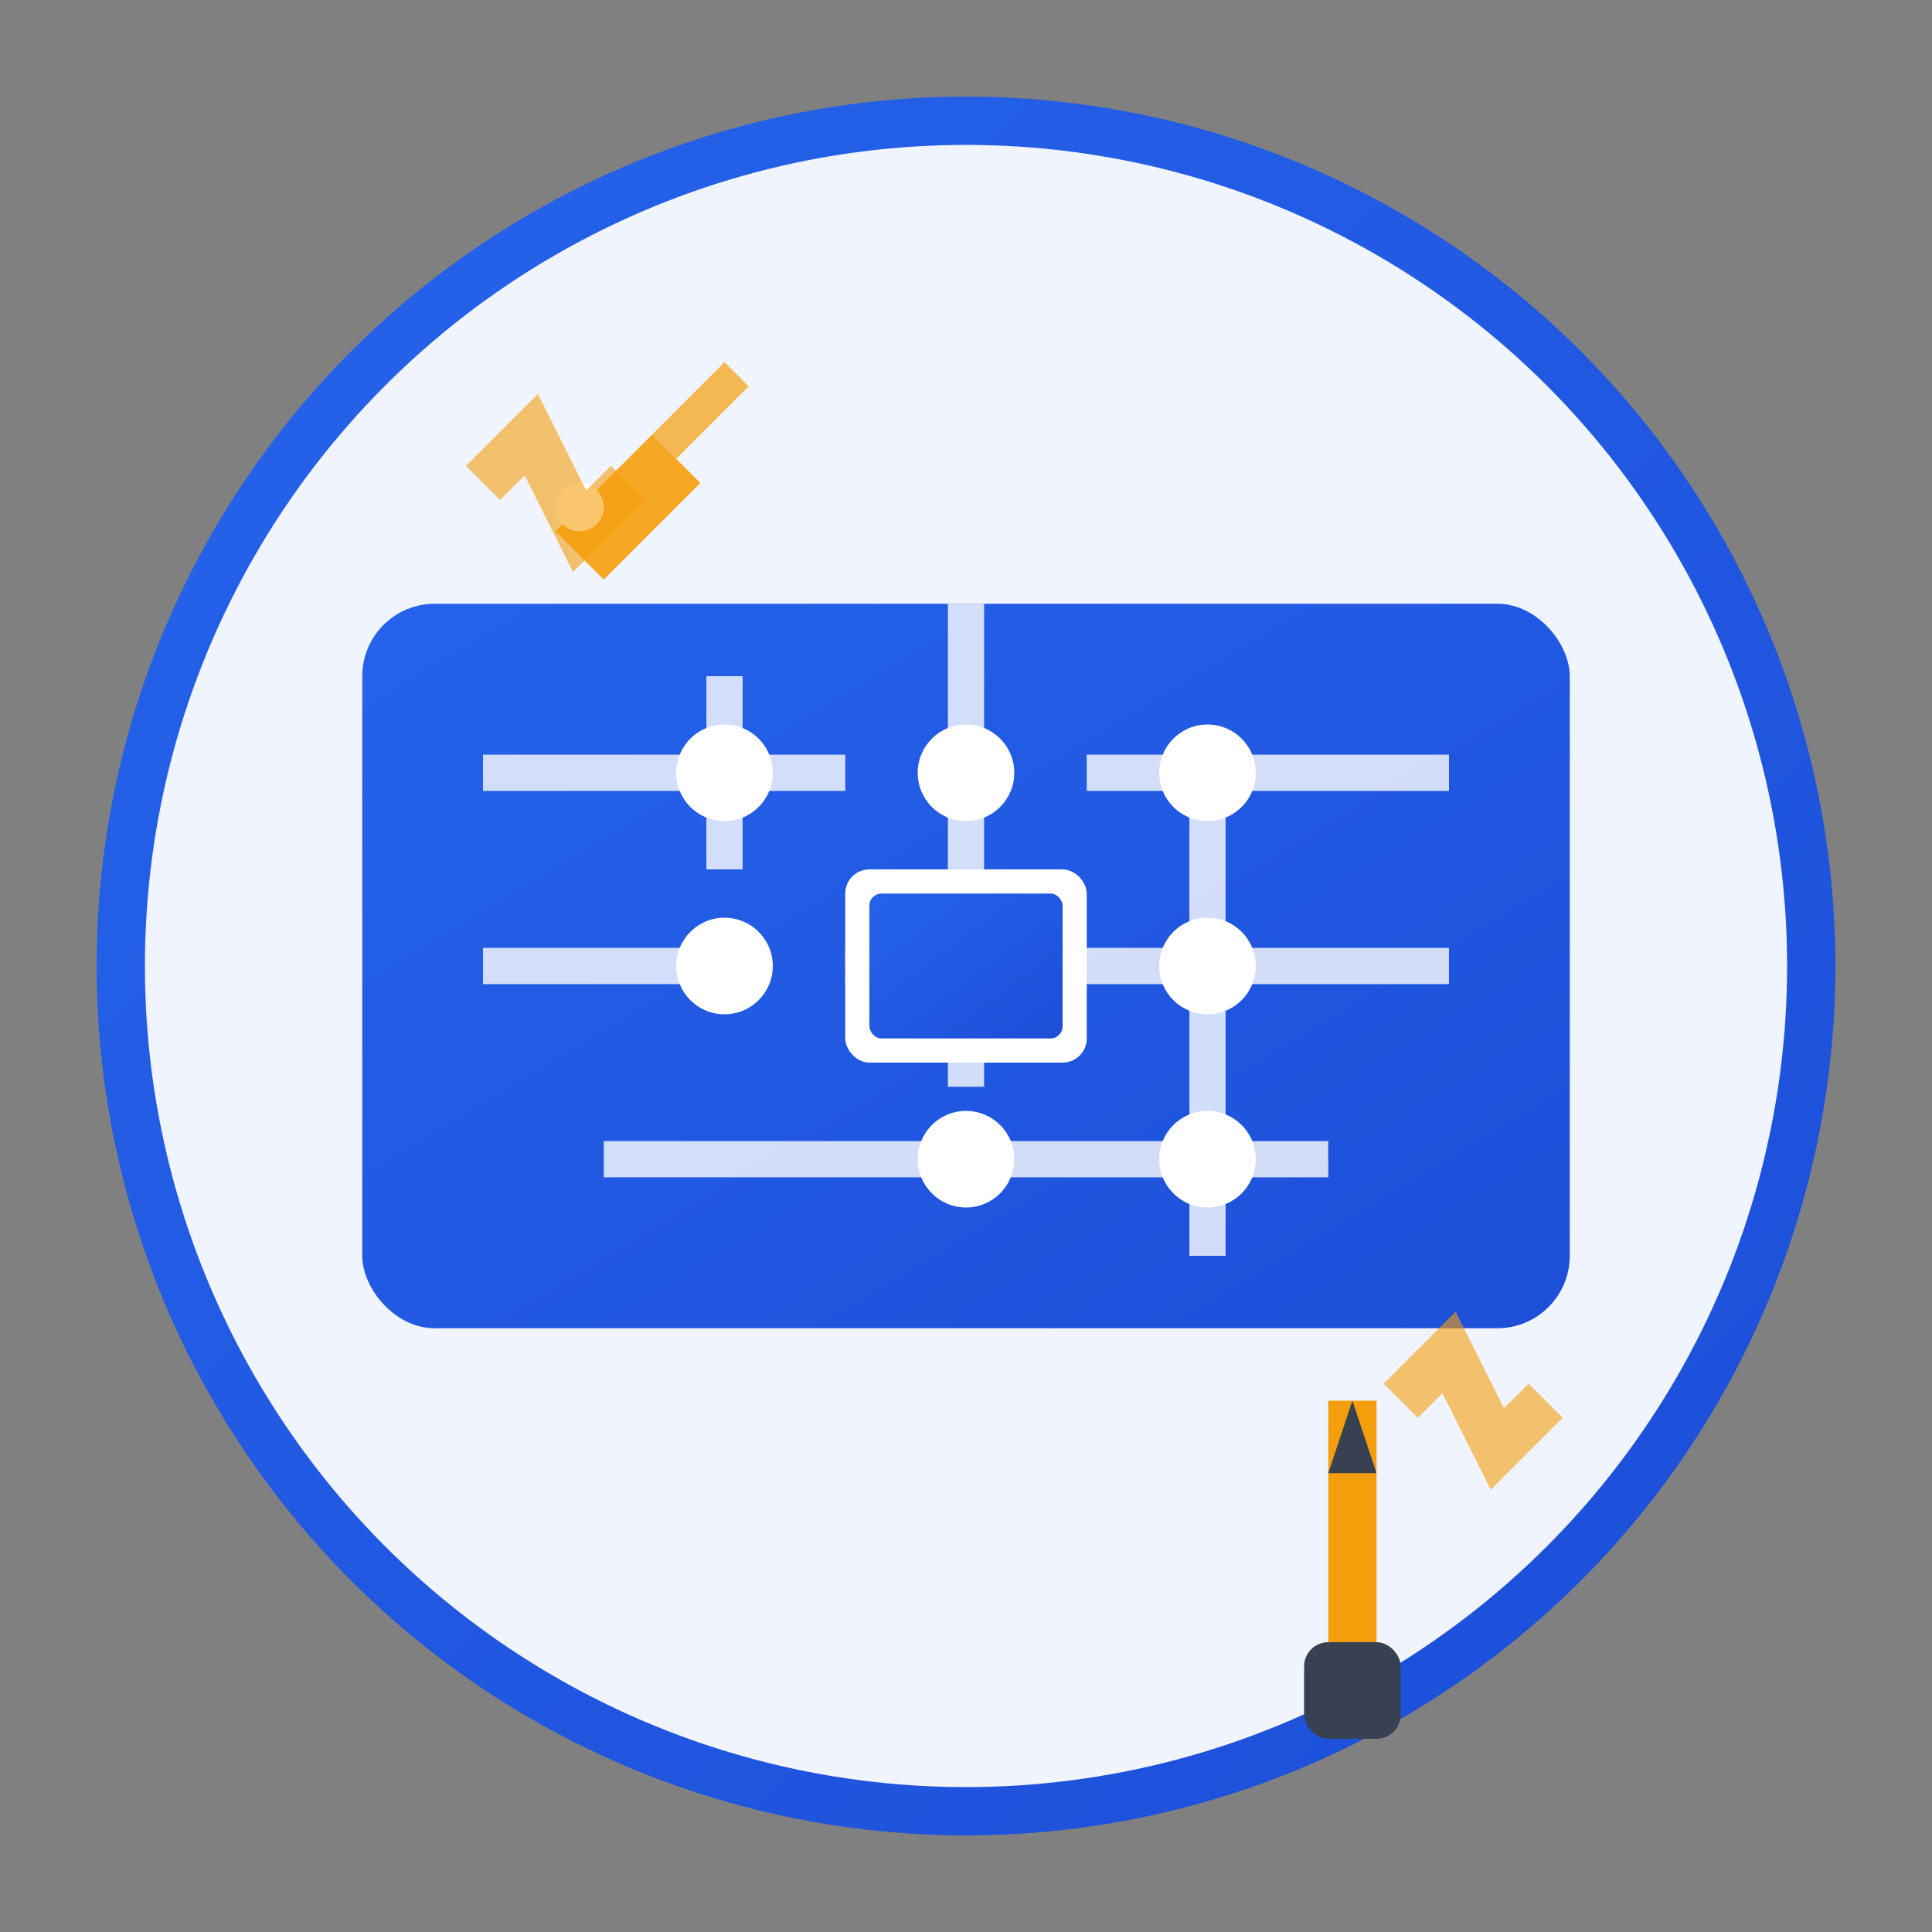 <svg width="80" height="80" viewBox="0 0 80 80" xmlns="http://www.w3.org/2000/svg">
  <rect x="0" y="0" width="80" height="80" fill="#808080" stroke="none"/>
  <defs>
    <linearGradient id="serviceGrad1" x1="0%" y1="0%" x2="100%" y2="100%">
      <stop offset="0%" style="stop-color:#2563EB;stop-opacity:1" />
      <stop offset="100%" style="stop-color:#1D4ED8;stop-opacity:1" />
    </linearGradient>
  </defs>
  
  <!-- Background circle -->
  <circle cx="40" cy="40" r="35" fill="#F0F4FF" stroke="url(#serviceGrad1)" stroke-width="2"/>
  
  <!-- Main circuit board -->
  <rect x="15" y="25" width="50" height="30" rx="3" fill="url(#serviceGrad1)"/>
  
  <!-- Circuit traces -->
  <g stroke="#ffffff" stroke-width="1.5" fill="none" opacity="0.8">
    <!-- Horizontal traces -->
    <line x1="20" y1="32" x2="35" y2="32"/>
    <line x1="45" y1="32" x2="60" y2="32"/>
    <line x1="20" y1="40" x2="30" y2="40"/>
    <line x1="35" y1="40" x2="60" y2="40"/>
    <line x1="25" y1="48" x2="55" y2="48"/>
    
    <!-- Vertical traces -->
    <line x1="30" y1="28" x2="30" y2="36"/>
    <line x1="40" y1="25" x2="40" y2="45"/>
    <line x1="50" y1="32" x2="50" y2="52"/>
  </g>
  
  <!-- Connection pads -->
  <g fill="#ffffff">
    <circle cx="30" cy="32" r="2"/>
    <circle cx="40" cy="32" r="2"/>
    <circle cx="50" cy="32" r="2"/>
    <circle cx="30" cy="40" r="2"/>
    <circle cx="40" cy="40" r="2"/>
    <circle cx="50" cy="40" r="2"/>
    <circle cx="40" cy="48" r="2"/>
    <circle cx="50" cy="48" r="2"/>
  </g>
  
  <!-- Central processor -->
  <rect x="35" y="36" width="10" height="8" rx="1" fill="#ffffff"/>
  <rect x="36" y="37" width="8" height="6" rx="0.5" fill="url(#serviceGrad1)"/>
  
  <!-- Tools (wrench and screwdriver) -->
  <g transform="translate(15, 10)">
    <!-- Wrench -->
    <path d="M8 12 L12 8 L14 10 L10 14 Z" fill="#F59E0B" opacity="0.9"/>
    <circle cx="9" cy="11" r="1" fill="#ffffff"/>
    <path d="M12 8 L15 5 L16 6 L13 9" fill="#F59E0B" opacity="0.7"/>
  </g>
  
  <g transform="translate(55, 58)">
    <!-- Screwdriver -->
    <rect x="0" y="0" width="2" height="12" fill="#F59E0B"/>
    <rect x="-1" y="10" width="4" height="4" rx="1" fill="#374151"/>
    <polygon points="1,0 0,3 2,3" fill="#374151"/>
  </g>
  
  <!-- Repair indicator sparks -->
  <g opacity="0.6">
    <path d="M20 20 L22 18 L24 22 L26 20" stroke="#F59E0B" stroke-width="2" fill="none"/>
    <path d="M58 58 L60 56 L62 60 L64 58" stroke="#F59E0B" stroke-width="2" fill="none"/>
  </g>
</svg>

